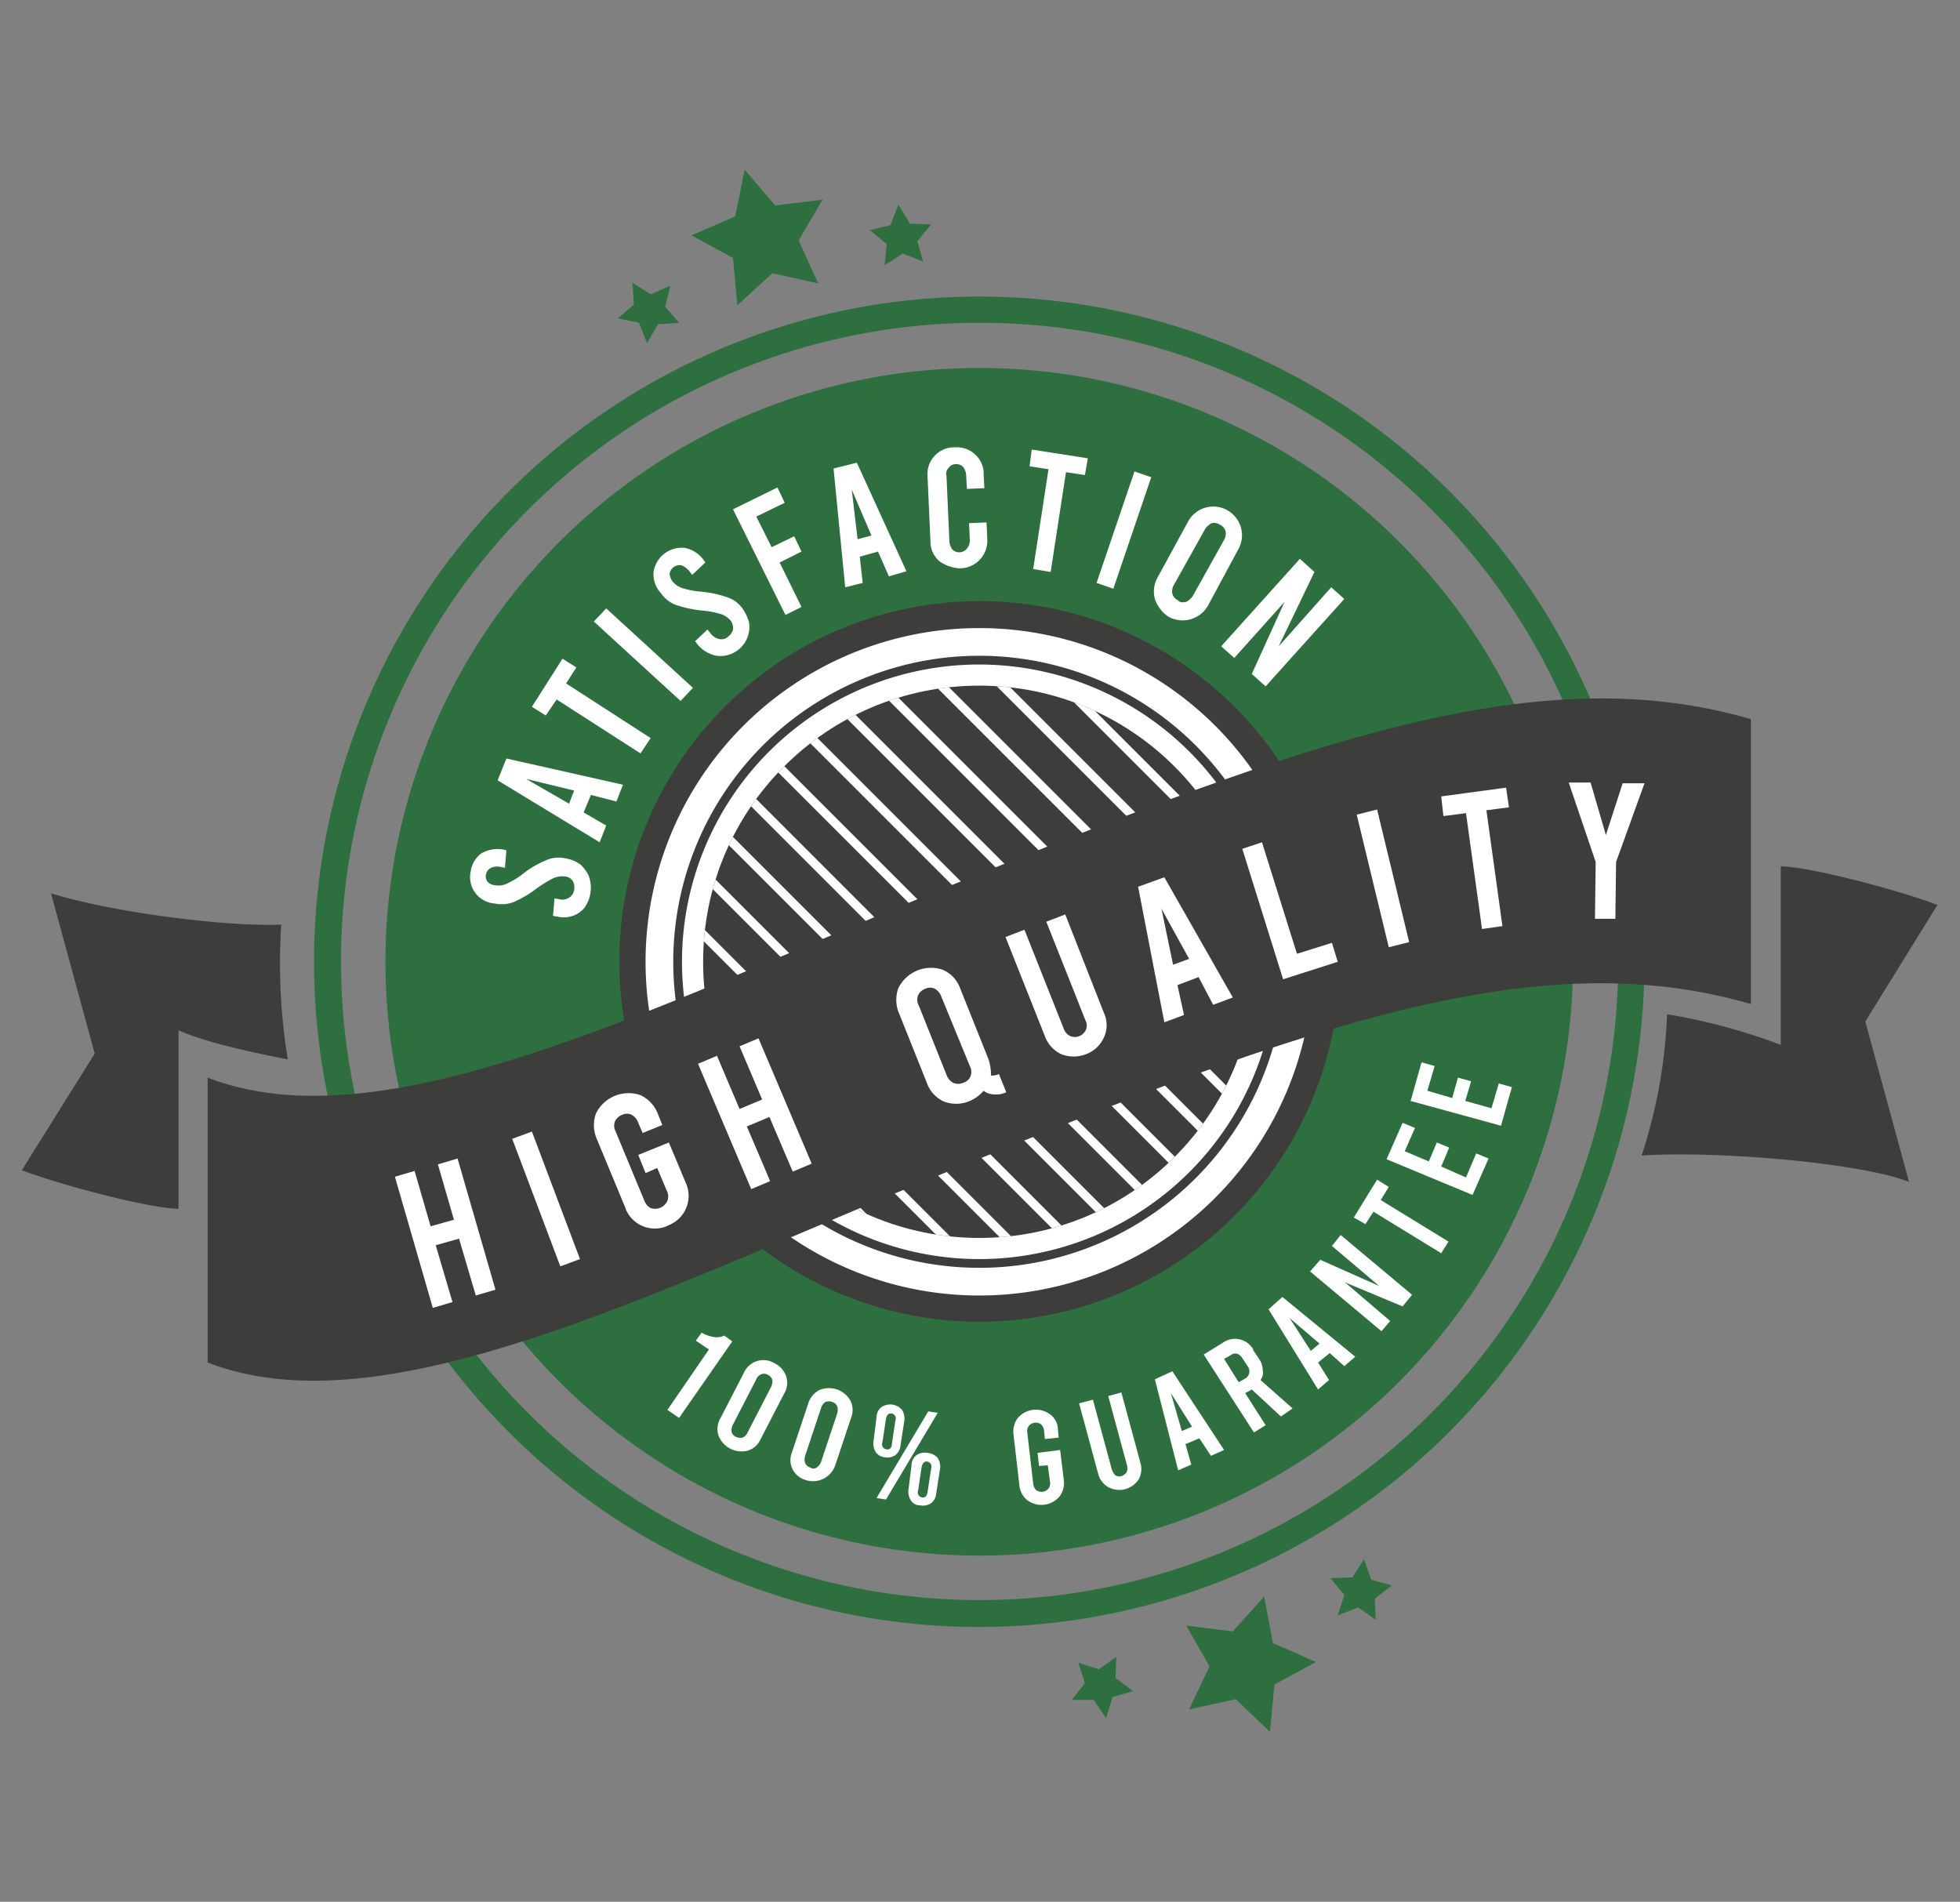 <svg xmlns="http://www.w3.org/2000/svg" xmlns:xlink="http://www.w3.org/1999/xlink" id="Layer_1" data-name="Layer 1" width="269" height="261" viewBox="0 0 269 261"><rect x="0" y="0" width="269" height="261" fill="#808080" stroke="none"/><defs><style>.cls-1{fill:none;}.cls-2{fill:#2d6f3f;}.cls-3{fill:#fff;}.cls-4{fill:#3d3d3c;}.cls-5{clip-path:url(#clip-path);}</style><clipPath id="clip-path"><circle class="cls-1" cx="134.4" cy="132" r="37.9"></circle></clipPath></defs><circle class="cls-2" cx="134.4" cy="132" r="81.5"></circle><path class="cls-2" d="M134.4,223.3A91.3,91.3,0,1,1,225.7,132h0A91.46,91.46,0,0,1,134.4,223.3Zm0-179A87.65,87.65,0,1,0,222.1,132a87.53,87.53,0,0,0-87.7-87.7Z"></path><path class="cls-3" d="M97.3,185.2,95.5,184l.8-1.1a4.92,4.92,0,0,0,1.7.6,2.3,2.3,0,0,0,1.4-.2l1.1.8-7.3,10.5-1.6-1.1Z"></path><path class="cls-3" d="M98.6,197a2.94,2.94,0,0,1,.3-2.4l3.2-6.2a2.92,2.92,0,0,1,4.2-1.3,3.14,3.14,0,0,1,1.6,1.8,2.89,2.89,0,0,1-.3,2.4l-3.2,6.2a2.87,2.87,0,0,1-1.8,1.6,3.41,3.41,0,0,1-4-2.1Zm3.3.3a1.21,1.21,0,0,0,.7-.7l3.2-6.2a1.8,1.8,0,0,0,.2-1,1.06,1.06,0,0,0-.6-.7,1,1,0,0,0-.9-.1,1.21,1.21,0,0,0-.7.7l-3.2,6.2a1.8,1.8,0,0,0-.2,1,1.06,1.06,0,0,0,.6.7,1.41,1.41,0,0,0,.9.1Z"></path><path class="cls-3" d="M108.8,201.7a2.86,2.86,0,0,1-.1-2.4l2.2-6.6a3.17,3.17,0,0,1,1.5-1.9,3.39,3.39,0,0,1,4.3,1.4,2.86,2.86,0,0,1,.1,2.4l-2.2,6.6a3.23,3.23,0,0,1-4.1,1.9,2.91,2.91,0,0,1-1.7-1.4Zm3.3-.3a1.56,1.56,0,0,0,.6-.8l2.2-6.6a1.7,1.7,0,0,0,0-1,1.06,1.06,0,0,0-.7-.6,1.39,1.39,0,0,0-.9,0,1.56,1.56,0,0,0-.6.8l-2.2,6.6a1.7,1.7,0,0,0,0,1,1.06,1.06,0,0,0,.7.6.75.75,0,0,0,.9,0Z"></path><path class="cls-3" d="M120.2,199.3a2.22,2.22,0,0,1-.3-1.6l.4-3.2a1.75,1.75,0,0,1,.7-1.4,2.15,2.15,0,0,1,2.8.4,2.22,2.22,0,0,1,.3,1.6l-.5,3.2a1.91,1.91,0,0,1-.7,1.4,2,2,0,0,1-1.5.3A1.69,1.69,0,0,1,120.2,199.3Zm7.2-5.6,1.3.2-7.1,11.9-1.3-.2Zm-5,4.5.5-3.3a.68.68,0,0,0-.5-.9c-.4-.1-.7.2-.8.7l-.5,3.3a.68.68,0,0,0,.5.9C122,199,122.4,198.8,122.4,198.2Zm2.6,7.7a2.22,2.22,0,0,1-.3-1.6l.4-3.2a1.75,1.75,0,0,1,.7-1.4,2,2,0,0,1,1.5-.3,2.1,2.1,0,0,1,1.4.7,2.22,2.22,0,0,1,.3,1.6l-.5,3.2a1.91,1.91,0,0,1-.7,1.4,2,2,0,0,1-1.5.3,1.46,1.46,0,0,1-1.3-.7Zm2.3-1.1.5-3.3a.68.68,0,0,0-.5-.9c-.4-.1-.7.2-.8.7l-.5,3.3a.68.68,0,0,0,.5.9C126.9,205.6,127.2,205.4,127.3,204.8Z"></path><path class="cls-3" d="M143.4,197.5l-.1-1.1a1.49,1.49,0,0,0-.4-.9,1.25,1.25,0,0,0-1.7.2,1.23,1.23,0,0,0-.2,1l.8,6.9a1.49,1.49,0,0,0,.4.9,1.25,1.25,0,0,0,1.7-.2,1.23,1.23,0,0,0,.2-1l-.3-2.2-1.2.1-.2-1.8,3.1-.4.5,4.1a3.1,3.1,0,0,1-.6,2.3,3.25,3.25,0,0,1-4.4.5,2.92,2.92,0,0,1-1.1-2.1l-.8-6.9a3.1,3.1,0,0,1,.6-2.3,3.26,3.26,0,0,1,4.4-.5,2.61,2.61,0,0,1,1.1,2.1l.1,1.1Z"></path><path class="cls-3" d="M152.1,204.1a3,3,0,0,1-1.4-1.9l-2.6-9.6,1.9-.5,2.6,9.6a2.18,2.18,0,0,0,.5.8,1.18,1.18,0,0,0,.8.1,1.79,1.79,0,0,0,.7-.5,1.41,1.41,0,0,0,.1-.9l-2.6-9.6,1.8-.5,2.6,9.6a3,3,0,0,1-.2,2.3,3.18,3.18,0,0,1-4.2,1.1Z"></path><path class="cls-3" d="M164.6,197.4l-1.9.8.8,2.8-1.8.8-3.2-12.5,2.4-1.1L168,199l-1.8.8Zm-1-1.6-2.9-4.6,1.5,5.2Z"></path><path class="cls-3" d="M175.8,194.4l-4-3.7-.9.5,2.8,4.4-1.6,1-6.9-10.7,2.6-1.6a2.87,2.87,0,0,1,4,.6.52.52,0,0,1,.2.4l.8,1.2a2.69,2.69,0,0,1,.5,1.5,1.74,1.74,0,0,1-.3,1.4l4.4,3.9Zm-5.8-4.7.9-.5a1.15,1.15,0,0,0,.5-1.4c0-.1-.1-.1-.1-.2l-.8-1.2a1.34,1.34,0,0,0-.7-.6,1,1,0,0,0-.9.2l-.9.5Z"></path><path class="cls-3" d="M182.5,185.7l-1.6,1.3,1.5,2.4-1.5,1.3-6.8-11L176,178l10,8.2-1.5,1.3Zm-1.4-1.3-4.1-3.5,2.9,4.5Z"></path><path class="cls-3" d="M179.8,174.5l1.4-1.6,8.1,3.6-6.5-5.5,1.2-1.5,9.8,8.2-1.3,1.6-7.9-3.3,6.2,5.3-1.2,1.4Z"></path><path class="cls-3" d="M185.8,167.1l3.2-5.2,1.6,1-1.1,1.8,9.3,5.7-1,1.6-9.3-5.7-1.1,1.7Z"></path><path class="cls-3" d="M190.3,159.1l2.2-5,1.7.7-1.4,3.2,3.3,1.4,1.1-2.6,1.7.7-1.1,2.6,3.4,1.5,1.4-3.3,1.7.7-2.2,5Z"></path><path class="cls-3" d="M193.6,151.1l1.5-5.3,1.8.5-1,3.4,3.4,1,.8-2.8,1.8.5-.8,2.7,3.6,1,1-3.4,1.8.5-1.5,5.3Z"></path><circle class="cls-3" cx="134.4" cy="132" r="47.6"></circle><path class="cls-4" d="M134.4,181.4A49.45,49.45,0,1,1,183.9,132h0A49.53,49.53,0,0,1,134.4,181.4Zm0-95.2A45.8,45.8,0,1,0,180.2,132,45.79,45.79,0,0,0,134.4,86.2Z"></path><path class="cls-3" d="M80.2,124.6a3.55,3.55,0,0,1-1.6,1.1,3.76,3.76,0,0,1-2.1.1l-.6-.1.2-2.4.6.1a1.7,1.7,0,0,0,1.4-.2,1.44,1.44,0,0,0,.7-1.1,1.72,1.72,0,0,0-.2-1.2,1.33,1.33,0,0,0-1-.6,3,3,0,0,0-1.6.2,17.61,17.61,0,0,0-2.3,1.4,15,15,0,0,1-3.2,1.9,4.57,4.57,0,0,1-2.6.2,3.63,3.63,0,0,1-3.3-4.4,3.67,3.67,0,0,1,1.5-2.5,4.49,4.49,0,0,1,3-.5l.4.1-.2,2.4-.5-.1a2.2,2.2,0,0,0-1.4.1,1.27,1.27,0,0,0-.7.9,1.23,1.23,0,0,0,.2,1,1.61,1.61,0,0,0,1.1.5,2.62,2.62,0,0,0,1.5-.2,10.89,10.89,0,0,0,2.3-1.4,13.5,13.5,0,0,1,3.3-1.9,4.23,4.23,0,0,1,2.5-.2,5,5,0,0,1,2,.8,4.81,4.81,0,0,1,1.2,1.6,4.73,4.73,0,0,1-.6,4.4Z"></path><path class="cls-3" d="M81.1,109.1l-1,2.4,3.1,1.8-.9,2.3-14-8.5,1.2-3,16,3.6-.9,2.3Zm-2.3-.6-6.6-1.6,5.9,3.4Z"></path><path class="cls-3" d="M73,97l4.2-6.6,1.9,1.2-1.4,2.2,11.6,7.5-1.4,2.1L76.4,96l-1.5,2.2Z"></path><path class="cls-3" d="M81.5,85.3l1.7-1.8L95.1,94.4l-1.7,1.8Z"></path><path class="cls-3" d="M99.4,90a3.4,3.4,0,0,1-2-.3,4.31,4.31,0,0,1-1.7-1.3l-.3-.4,1.7-1.6.4.5a2,2,0,0,0,1.2.8,1.31,1.31,0,0,0,1.2-.3,1.83,1.83,0,0,0,.7-1,1.8,1.8,0,0,0-.3-1.2,3,3,0,0,0-1.3-.9,11.93,11.93,0,0,0-2.6-.5,16.34,16.34,0,0,1-3.7-.8,4.47,4.47,0,0,1-2-1.6,3.83,3.83,0,0,1-1-2.9A3.9,3.9,0,0,1,94,75.2a4.15,4.15,0,0,1,2.6,1.7l.2.3L95,78.9l-.3-.4a3.13,3.13,0,0,0-1.1-.9,1.39,1.39,0,0,0-1.1.2,1.46,1.46,0,0,0-.6.9,2.1,2.1,0,0,0,.4,1.1,3,3,0,0,0,1.3.9,11.93,11.93,0,0,0,2.6.5,15.25,15.25,0,0,1,3.7.8,4.26,4.26,0,0,1,2,1.5,6.63,6.63,0,0,1,.9,1.9A4,4,0,0,1,99.4,90Z"></path><path class="cls-3" d="M100.6,69.9l6.1-3,1,2.1-3.9,1.9,2.1,4.2,3.1-1.5,1,2.1-3,1.5,3,6.1-2.2,1.1Z"></path><path class="cls-3" d="M120.5,75.7l-2.5.7.4,3.6-2.4.6-1.6-16.3,3.2-.8,6.8,14.9-2.4.7Zm-.9-2.2-2.7-6.3.8,6.8Z"></path><path class="cls-3" d="M128.9,77a3.57,3.57,0,0,1-1.2-2.7l-.4-8.9a3.69,3.69,0,0,1,3.3-4h.4a3.69,3.69,0,0,1,4,3.3v.4l.1,1.9-2.4.1-.1-1.9a2.1,2.1,0,0,0-.4-1.1,1.28,1.28,0,0,0-1-.4,1.23,1.23,0,0,0-1,.5,1.13,1.13,0,0,0-.3,1.1l.4,9a2.1,2.1,0,0,0,.4,1.1,1.28,1.28,0,0,0,1,.4,1.39,1.39,0,0,0,1-.5,1.75,1.75,0,0,0,.4-1.2l-.1-2.3,2.4-.1.1,2.3a3.78,3.78,0,0,1-3.8,4,5.26,5.26,0,0,1-2.8-1Z"></path><path class="cls-3" d="M141.6,61.7l7.7,1.2-.4,2.3-2.6-.4-2.1,13.7-2.4-.4,2.1-13.7-2.6-.4Z"></path><path class="cls-3" d="M155.7,64.7l2.3.8-5.2,15.3-2.3-.8Z"></path><path class="cls-3" d="M158.5,82.2a3.94,3.94,0,0,1,.4-3l4.2-7.7a3.94,3.94,0,0,1,7,3.6.35.35,0,0,1-.1.2l-4.2,7.8a4,4,0,0,1-5.5,1.5,4.81,4.81,0,0,1-1.8-2.4Zm4.3.4a2.36,2.36,0,0,0,.9-.8l4.3-7.7a1.72,1.72,0,0,0,.2-1.2,1.42,1.42,0,0,0-.8-.9,1.47,1.47,0,0,0-1.1-.2,2.36,2.36,0,0,0-.9.8l-4.3,7.7a1.72,1.72,0,0,0-.2,1.2,1.42,1.42,0,0,0,.8.9C161.9,82.7,162.4,82.7,162.8,82.6Z"></path><path class="cls-3" d="M178.4,76.7l2,1.8-4.9,10.2,7.2-8.1,1.8,1.6-10.8,12-1.9-1.7,4.5-9.9-6.9,7.7-1.8-1.6Z"></path><path class="cls-4" d="M134.4,174a42,42,0,1,1,42-42,42,42,0,0,1-42,42Zm0-82.8A40.8,40.8,0,1,0,175.2,132a40.84,40.84,0,0,0-40.8-40.8Z"></path><circle class="cls-4" cx="134.4" cy="132" r="37.9"></circle><g class="cls-5"><rect class="cls-3" x="170.08" y="43.59" width="1.2" height="133.7" transform="translate(-28.1 153.04) rotate(-45)"></rect><rect class="cls-3" x="165.9" y="47.8" width="1.2" height="133.7" transform="translate(-32.3 151.31) rotate(-45)"></rect><rect class="cls-3" x="161.72" y="52.01" width="1.2" height="133.7" transform="translate(-36.5 149.59) rotate(-45)"></rect><rect class="cls-3" x="157.47" y="56.15" width="1.2" height="133.7" transform="translate(-40.67 147.8) rotate(-45)"></rect><rect class="cls-3" x="153.3" y="60.35" width="1.2" height="133.7" transform="translate(-44.87 146.08) rotate(-45)"></rect><rect class="cls-3" x="149.19" y="64.49" width="1.2" height="133.7" transform="translate(-49 144.38) rotate(-45)"></rect><rect class="cls-3" x="145" y="68.7" width="1.2" height="133.7" transform="translate(-53.2 142.66) rotate(-45)"></rect><rect class="cls-3" x="140.81" y="72.91" width="1.2" height="133.7" transform="translate(-57.41 140.93) rotate(-45)"></rect><rect class="cls-3" x="136.63" y="77.11" width="1.2" height="133.7" transform="translate(-61.6 139.2) rotate(-45)"></rect><rect class="cls-3" x="132.38" y="81.25" width="1.2" height="133.7" transform="translate(-65.77 137.41) rotate(-45)"></rect><rect class="cls-3" x="128.28" y="85.38" width="1.2" height="133.7" transform="translate(-69.9 135.72) rotate(-45)"></rect><rect class="cls-3" x="124.09" y="89.59" width="1.2" height="133.7" transform="translate(-74.1 133.99) rotate(-45)"></rect><rect class="cls-3" x="119.91" y="93.8" width="1.2" height="133.7" transform="translate(-78.3 132.27) rotate(-45)"></rect><rect class="cls-3" x="115.66" y="97.94" width="1.2" height="133.7" transform="translate(-82.47 130.47) rotate(-45)"></rect><rect class="cls-3" x="111.48" y="102.15" width="1.2" height="133.7" transform="translate(-86.67 128.75) rotate(-45)"></rect><rect class="cls-3" x="107.37" y="106.29" width="1.2" height="133.7" transform="translate(-90.8 127.06) rotate(-45)"></rect></g><path class="cls-4" d="M28.5,187c24.2,9.4,60.9-9.6,101.8-26.3,49.1-20.1,80.9-31.4,110-22.9V98.7c-29.1-8.5-60.8,2.9-110,22.9-40.9,16.7-77.6,35.7-101.8,26.3Z"></path><path class="cls-4" d="M228.8,139.2a70.65,70.65,0,0,1-3.5,19.4c9.5-.7,29.8.9,36.7,3.6l-6-22,9.9-16c-4-1.6-16.9-5.2-21.5-5.3v24.5A81.54,81.54,0,0,0,228.8,139.2Z"></path><path class="cls-4" d="M39.5,145.4a81.76,81.76,0,0,1-.9-18.5c-8.2.3-23.6-1.8-31.6-4.3l6,22-10,16c4,1.6,16.9,5.2,21.5,5.3V141.4C28.3,143.1,34.5,144.4,39.5,145.4Z"></path><path class="cls-3" d="M59.4,179.5l-5.2-18,2.7-.8,2.2,7.6,3.2-.9-2.2-7.6,2.7-.8L68,177l-2.7.8L63,170l-3.2.9,2.3,7.8Z"></path><path class="cls-3" d="M70.3,156.3l2.7-1,6.6,17.5-2.7,1Z"></path><path class="cls-3" d="M88.2,155.5l-.6-1.4a2,2,0,0,0-.9-1.1,1.48,1.48,0,0,0-1.3,0,1.76,1.76,0,0,0-1,.9,1.69,1.69,0,0,0,.1,1.4l3.9,9.4a2,2,0,0,0,.9,1.1,1.86,1.86,0,0,0,2.3-1,1.69,1.69,0,0,0-.1-1.4l-1.3-3.1-1.6.7-1-2.5,4.2-1.7,2.3,5.5a4.31,4.31,0,0,1-2,5.7c-.1.1-.3.1-.4.2a4.31,4.31,0,0,1-5.7-2c-.1-.1-.1-.3-.2-.5l-3.9-9.4a4.71,4.71,0,0,1-.1-3.5,5,5,0,0,1,6.1-2.5,4.7,4.7,0,0,1,2.4,2.6l.6,1.5Z"></path><path class="cls-3" d="M103.1,163.2,95.8,146l2.6-1.1,3.1,7.3,3.1-1.3-3.1-7.3,2.6-1.1,7.3,17.2-2.6,1.1-3.2-7.5-3.1,1.3,3.2,7.5Z"></path><path class="cls-3" d="M137.1,147.4l1,2.5a3.23,3.23,0,0,1-1.7.3,2.39,2.39,0,0,1-1.4-.5,5.22,5.22,0,0,1-1.9,1.4,4.71,4.71,0,0,1-3.5.1,4.4,4.4,0,0,1-2.4-2.6l-3.8-9.5a4.71,4.71,0,0,1-.1-3.5,5,5,0,0,1,6.1-2.5,4.4,4.4,0,0,1,2.4,2.6l3.8,9.5a6.37,6.37,0,0,1,.4,2.4A2,2,0,0,0,137.1,147.4Zm-7.9-10.6a2,2,0,0,0-.9-1.1,1.48,1.48,0,0,0-1.3,0,1.76,1.76,0,0,0-1,.9,1.69,1.69,0,0,0,.1,1.4l3.8,9.5a2,2,0,0,0,.9,1.1,1.7,1.7,0,0,0,1.4,0,1.5,1.5,0,0,0,1-.9,1.69,1.69,0,0,0-.1-1.4Z"></path><path class="cls-3" d="M145.7,144.7a4.35,4.35,0,0,1-2.3-2.5L138,128.6l2.6-1,5.4,13.6a1.76,1.76,0,0,0,.9,1,1.66,1.66,0,0,0,2.1-.8,1.48,1.48,0,0,0,0-1.3l-5.4-13.6,2.6-1,5.3,13.5a4,4,0,0,1,0,3.4,4.35,4.35,0,0,1-2.5,2.3A4.69,4.69,0,0,1,145.7,144.7Z"></path><path class="cls-3" d="M164.5,134.1l-2.9,1.1.9,4.1-2.7,1-3.6-18.6,3.6-1.3,9.4,16.5-2.7,1Zm-1.3-2.5-3.8-6.9,1.6,7.7Z"></path><path class="cls-3" d="M170.5,116.5l2.7-.9,4.8,15.3,4.8-1.5.8,2.6-7.5,2.4Z"></path><path class="cls-3" d="M186.2,111.8l2.8-.7,4.4,18.2-2.8.7Z"></path><path class="cls-3" d="M197.8,109.3l8.9-1.2.4,2.7-3.1.4,2.2,15.9-2.8.4-2.2-15.9-3.1.4Z"></path><path class="cls-3" d="M225.7,107.5l-3.9,10.8-.1,7.8h-2.8l.1-7.8-3.7-10.9h3l2.1,7.2,2.3-7.1Z"></path><polygon class="cls-2" points="102.2 23.3 106.4 28.2 112.9 27.4 109.6 33 112.3 38.9 106 37.5 101.2 41.9 100.6 35.4 94.9 32.3 100.9 29.7 102.2 23.3"></polygon><polygon class="cls-2" points="86.8 38.8 89.3 40.4 92 39.2 91.3 42.1 93.2 44.3 90.3 44.5 88.8 47.1 87.7 44.3 84.8 43.7 87 41.8 86.8 38.8"></polygon><polygon class="cls-2" points="123.3 28.1 124.9 30.7 127.8 30.8 125.9 33.1 126.7 35.9 123.9 34.8 121.4 36.4 121.7 33.5 119.4 31.6 122.2 30.9 123.3 28.1"></polygon><polygon class="cls-2" points="174.3 237.7 169.6 233.2 163.2 234.6 166 228.7 162.8 223.1 169.2 223.9 173.5 219.1 174.7 225.5 180.6 228.1 174.9 231.2 174.3 237.7"></polygon><polygon class="cls-2" points="188.8 222.3 186.4 220.6 183.6 221.7 184.5 218.9 182.6 216.6 185.6 216.5 187.2 214 188.2 216.8 191 217.6 188.7 219.4 188.8 222.3"></polygon><polygon class="cls-2" points="151.8 235.8 150.1 233.3 147.1 233.3 148.9 231 148 228.2 150.8 229.1 153.2 227.4 153.1 230.3 155.5 232.1 152.7 232.9 151.8 235.8"></polygon></svg>
